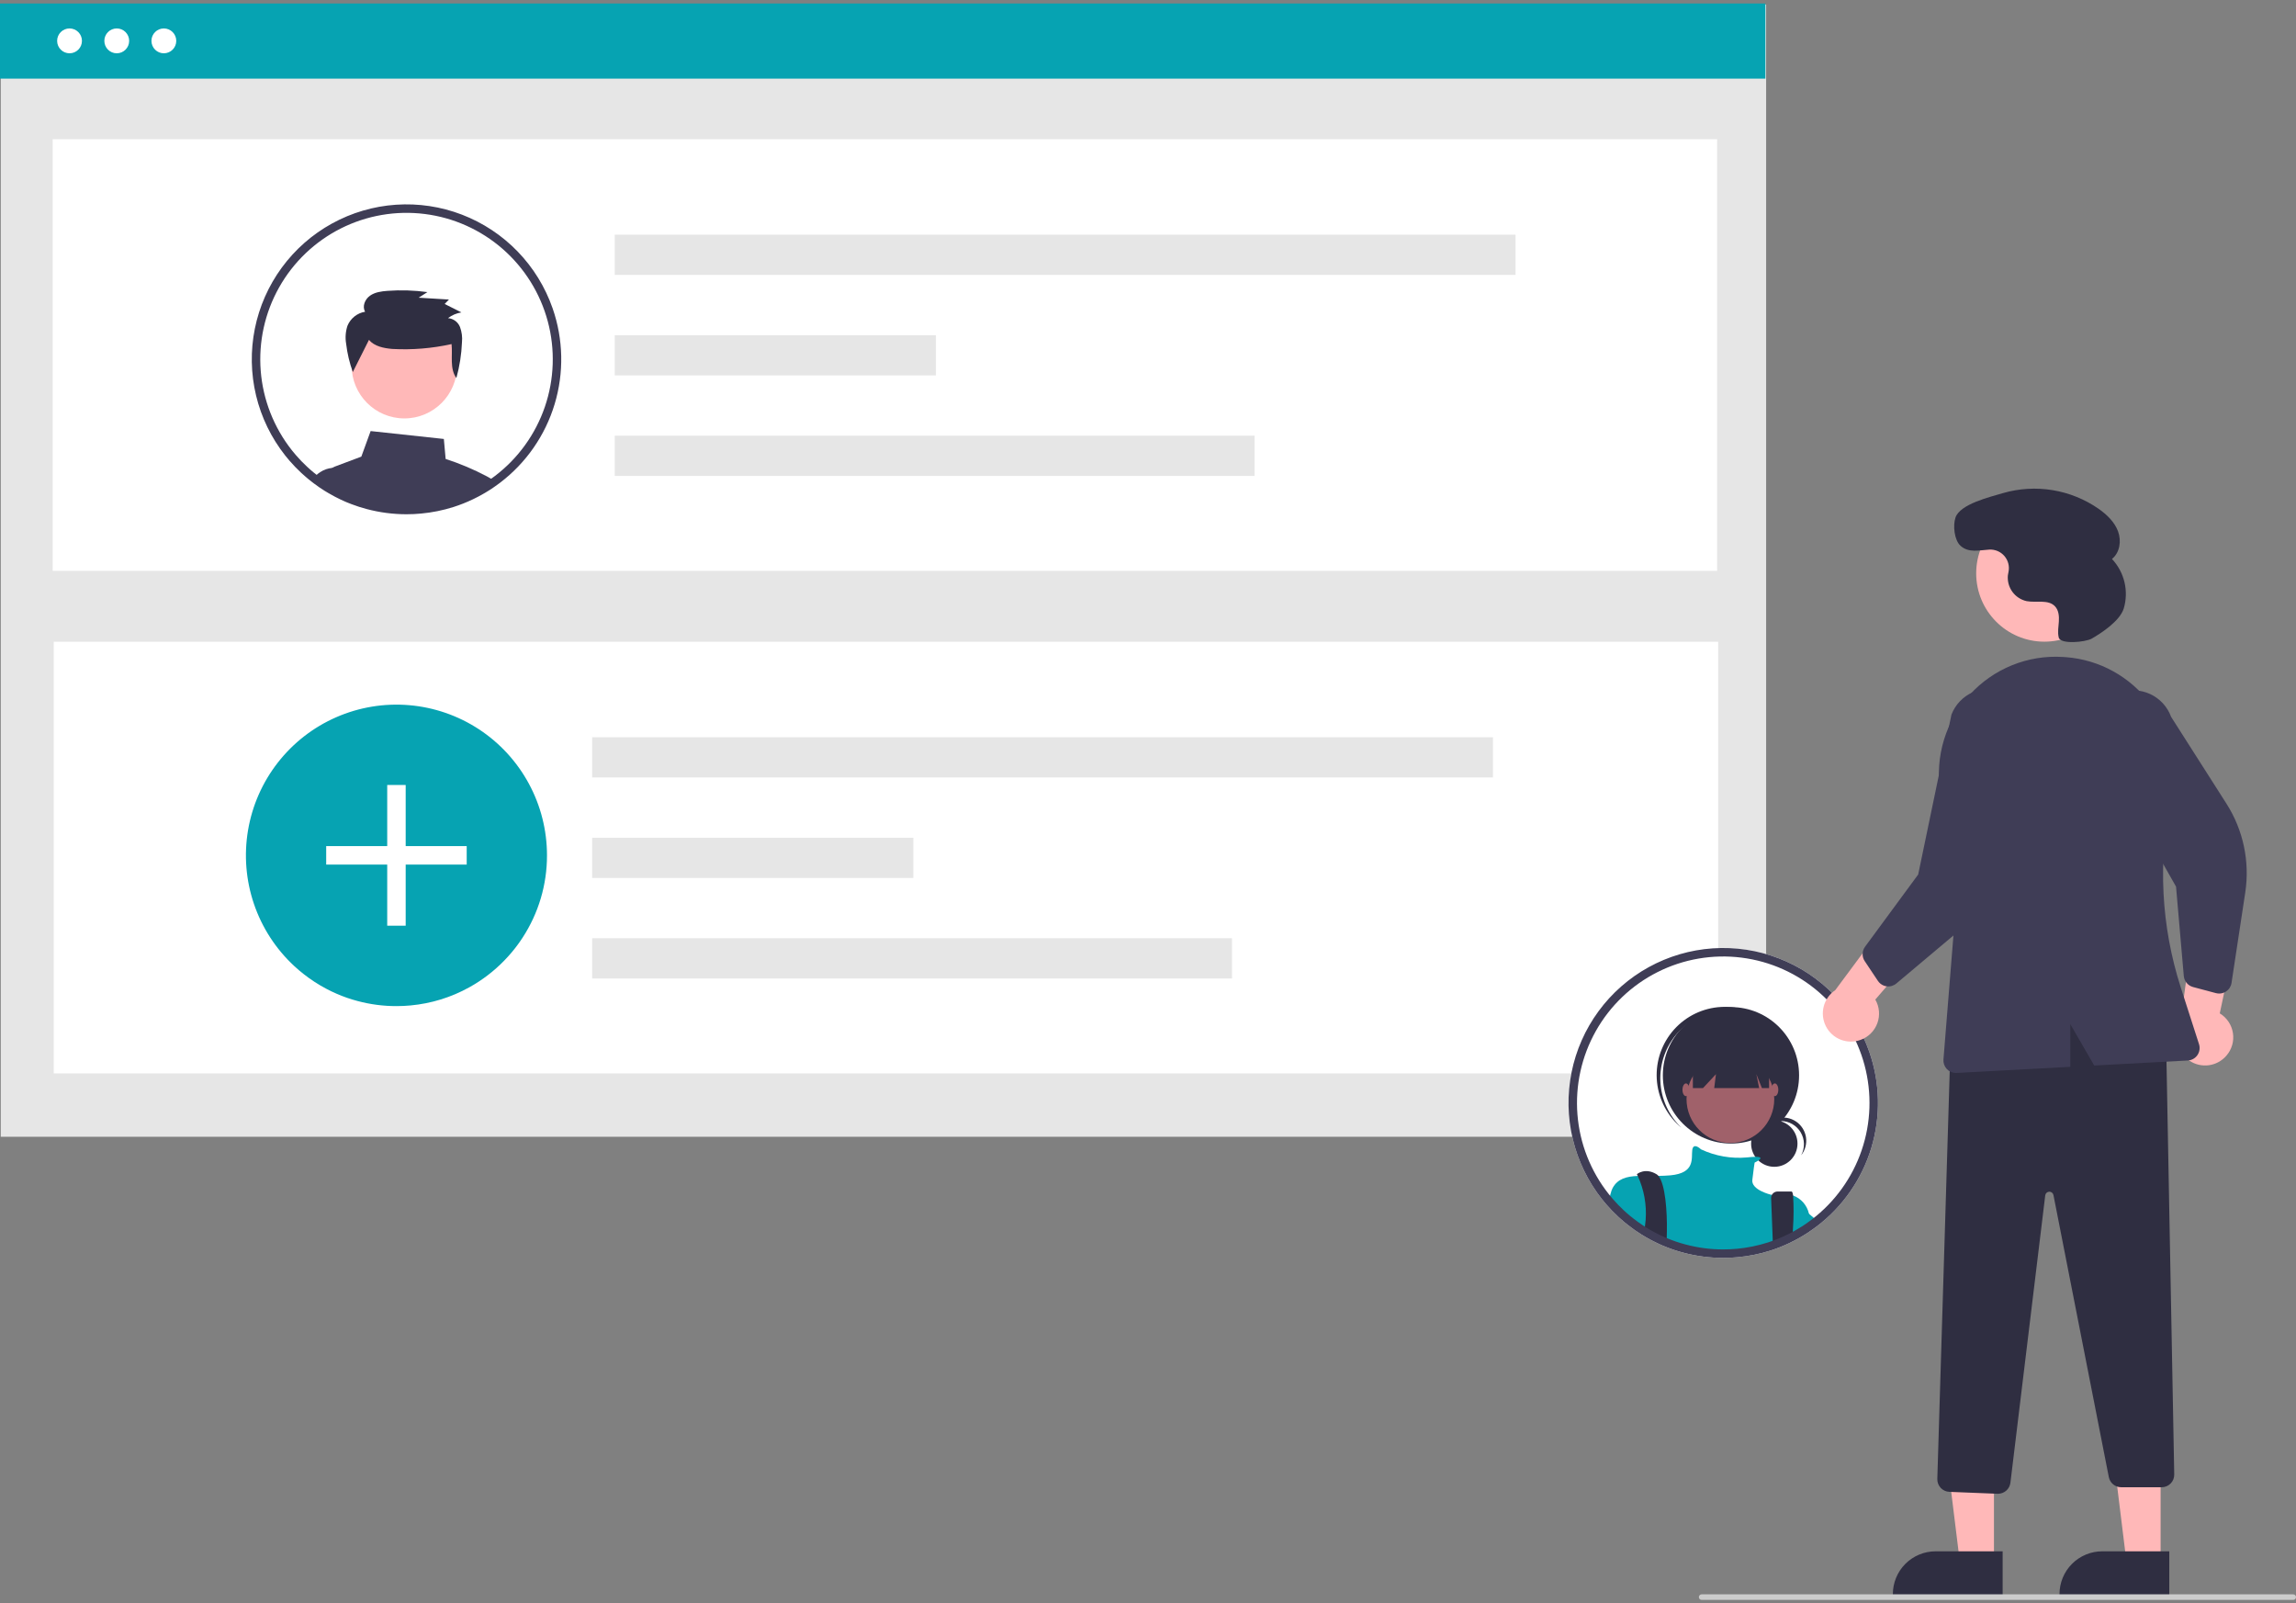 <svg width="328" height="229" viewBox="0 0 328 229" fill="none" xmlns="http://www.w3.org/2000/svg">
<rect x="0" y="0" width="328" height="229" fill="#808080" stroke="none"/>
<g clip-path="url(#clip0_1922_4214)">
<path d="M36.942 24.461C37.896 24.461 38.67 23.687 38.67 22.731C38.67 21.776 37.896 21.002 36.942 21.002C35.988 21.002 35.215 21.776 35.215 22.731C35.215 23.687 35.988 24.461 36.942 24.461Z" fill="white"/>
<path d="M43.499 24.461C44.453 24.461 45.226 23.687 45.226 22.731C45.226 21.776 44.453 21.002 43.499 21.002C42.545 21.002 41.771 21.776 41.771 22.731C41.771 23.687 42.545 24.461 43.499 24.461Z" fill="white"/>
<path d="M50.055 24.461C51.01 24.461 51.783 23.687 51.783 22.731C51.783 21.776 51.01 21.002 50.055 21.002C49.101 21.002 48.328 21.776 48.328 22.731C48.328 23.687 49.101 24.461 50.055 24.461Z" fill="white"/>
<path d="M252.117 26.795H32.745V28.016H252.117V26.795Z" fill="white"/>
<path d="M252.305 0.642H0.108V162.356H252.305V0.642Z" fill="#E6E6E6"/>
<path d="M252.198 0.5H0V11.227H252.198V0.5Z" fill="#06A3B2"/>
<path d="M245.302 19.88H7.527V81.526H245.302V19.88Z" fill="white"/>
<path d="M245.453 91.656H7.678V153.303H245.453V91.656Z" fill="white"/>
<path d="M216.504 33.517H87.82V39.259H216.504V33.517Z" fill="#E6E6E6"/>
<path d="M133.702 47.872H87.82V53.614H133.702V47.872Z" fill="#E6E6E6"/>
<path d="M179.226 62.228H87.82V67.97H179.226V62.228Z" fill="#E6E6E6"/>
<path d="M78.142 122.164C78.149 126.345 76.933 130.436 74.645 133.934C74.166 134.671 73.641 135.378 73.072 136.049C71.74 137.629 70.187 139.01 68.463 140.149C67.994 140.46 67.512 140.752 67.017 141.023C64.439 142.45 61.595 143.328 58.662 143.599C57.995 143.665 57.318 143.695 56.634 143.695C54.76 143.697 52.895 143.453 51.084 142.969C50.058 142.699 49.054 142.35 48.082 141.925C47.585 141.71 47.099 141.477 46.624 141.224C45.483 140.624 44.399 139.921 43.385 139.123C42.913 138.756 42.459 138.368 42.021 137.961C39.401 135.531 37.428 132.486 36.278 129.101C35.128 125.716 34.838 122.098 35.434 118.573C36.031 115.048 37.494 111.727 39.693 108.91C41.892 106.093 44.757 103.868 48.03 102.437C51.302 101.006 54.879 100.413 58.438 100.713C61.996 101.012 65.424 102.194 68.412 104.151C71.4 106.109 73.854 108.781 75.553 111.926C77.252 115.071 78.142 118.589 78.142 122.165V122.164Z" fill="#06A3B2"/>
<path d="M57.954 112.113H55.317V132.21H57.954V112.113Z" fill="white"/>
<path d="M66.672 120.842H46.599V123.481H66.672V120.842Z" fill="white"/>
<path d="M213.278 105.294H84.594V111.036H213.278V105.294Z" fill="#E6E6E6"/>
<path d="M130.476 119.649H84.594V125.391H130.476V119.649Z" fill="#E6E6E6"/>
<path d="M176 134.005H84.594V139.747H176V134.005Z" fill="#E6E6E6"/>
<path d="M16.68 7.611C17.659 7.611 18.452 6.816 18.452 5.836C18.452 4.856 17.659 4.062 16.68 4.062C15.701 4.062 14.907 4.856 14.907 5.836C14.907 6.816 15.701 7.611 16.68 7.611Z" fill="white"/>
<path d="M23.407 7.611C24.386 7.611 25.18 6.816 25.18 5.836C25.18 4.856 24.386 4.062 23.407 4.062C22.428 4.062 21.635 4.856 21.635 5.836C21.635 6.816 22.428 7.611 23.407 7.611Z" fill="white"/>
<path d="M9.935 7.611C10.914 7.611 11.707 6.816 11.707 5.836C11.707 4.856 10.914 4.062 9.935 4.062C8.956 4.062 8.162 4.856 8.162 5.836C8.162 6.816 8.956 7.611 9.935 7.611Z" fill="white"/>
<path d="M69.529 68.02C67.649 67.029 65.687 66.202 63.664 65.55L63.407 62.693L52.948 61.565L51.619 65.216L47.865 66.626C47.731 66.677 47.603 66.744 47.484 66.825H47.48C47.271 66.966 47.092 67.15 46.956 67.363C46.819 67.576 46.728 67.814 46.687 68.064C46.647 68.312 46.656 68.566 46.715 68.811L46.913 69.625C47.199 69.796 47.492 69.959 47.786 70.114L47.972 70.209C48.401 70.432 48.837 70.642 49.286 70.837C49.377 70.877 49.476 70.916 49.567 70.956C49.575 70.96 49.579 70.96 49.587 70.964C49.797 71.051 50.008 71.135 50.222 71.214C50.926 71.483 51.644 71.714 52.372 71.906C54.232 72.402 56.149 72.653 58.074 72.652C58.776 72.652 59.471 72.621 60.157 72.553C61.725 72.408 63.274 72.095 64.775 71.62C64.779 71.62 64.783 71.615 64.787 71.615C65.736 71.313 66.663 70.945 67.561 70.515C67.565 70.511 67.573 70.511 67.577 70.507C67.779 70.412 67.973 70.309 68.172 70.209L68.267 70.162C68.426 70.078 68.585 69.995 68.743 69.907C69.14 69.689 69.529 69.459 69.913 69.212C70.021 69.149 70.124 69.081 70.231 69.01C70.382 68.91 70.532 68.807 70.679 68.7C70.31 68.461 69.925 68.235 69.529 68.02Z" fill="#3F3D56"/>
<path d="M49.901 69.78L49.246 66.821H47.536C47.519 66.821 47.501 66.822 47.484 66.825H47.48C46.866 66.877 46.274 67.082 45.758 67.421C45.409 67.644 45.098 67.923 44.838 68.247C45.346 68.632 45.873 68.99 46.417 69.331L46.441 69.343C46.595 69.439 46.754 69.534 46.913 69.625C47.199 69.796 47.492 69.959 47.786 70.114L47.972 70.209C48.401 70.432 48.837 70.642 49.286 70.837C49.377 70.877 49.476 70.916 49.567 70.956C49.575 70.96 49.579 70.96 49.587 70.964C49.797 71.052 50.008 71.135 50.222 71.214L49.901 69.78Z" fill="#3F3D56"/>
<path d="M57.767 59.759C61.927 59.759 65.299 56.383 65.299 52.218C65.299 48.053 61.927 44.676 57.767 44.676C53.607 44.676 50.234 48.053 50.234 52.218C50.234 56.383 53.607 59.759 57.767 59.759Z" fill="#FFB8B8"/>
<path d="M52.709 48.544C53.489 49.468 54.809 49.729 56.026 49.836C58.872 49.993 61.726 49.76 64.509 49.142C64.681 50.816 64.211 52.62 65.196 53.996C65.657 52.33 65.925 50.616 65.995 48.888C66.069 48.147 65.972 47.398 65.713 46.7C65.574 46.35 65.34 46.046 65.037 45.823C64.735 45.6 64.376 45.466 64.001 45.437C64.562 45.01 65.219 44.729 65.915 44.617L63.523 43.414L64.137 42.782L59.807 42.517L61.061 41.719C59.174 41.46 57.264 41.4 55.364 41.539C54.481 41.605 53.559 41.729 52.844 42.241C52.129 42.753 51.716 43.77 52.16 44.522C51.604 44.613 51.081 44.845 50.64 45.195C50.199 45.546 49.854 46.003 49.639 46.524C49.367 47.352 49.301 48.234 49.448 49.094C49.611 50.472 49.931 51.828 50.402 53.134L52.709 48.544Z" fill="#2F2E41"/>
<path d="M78.948 44.043C77.891 41.003 76.185 38.23 73.948 35.919C71.711 33.607 68.997 31.812 65.996 30.658C62.995 29.504 59.778 29.02 56.571 29.239C53.363 29.457 50.242 30.374 47.425 31.924C44.608 33.475 42.162 35.622 40.259 38.216C38.356 40.81 37.041 43.788 36.405 46.944C35.77 50.099 35.83 53.355 36.58 56.485C37.331 59.614 38.754 62.542 40.751 65.065C40.95 65.315 41.156 65.565 41.366 65.808C41.382 65.824 41.394 65.84 41.41 65.855C41.927 66.452 42.477 67.02 43.056 67.556C43.207 67.695 43.366 67.838 43.525 67.973C43.826 68.243 44.136 68.501 44.457 68.747C44.584 68.847 44.707 68.946 44.838 69.041C45.346 69.427 45.873 69.784 46.417 70.126L46.441 70.138C46.596 70.233 46.754 70.328 46.913 70.42C47.199 70.591 47.492 70.754 47.786 70.908L47.972 71.004C48.401 71.226 48.837 71.437 49.286 71.631C49.377 71.671 49.476 71.711 49.567 71.751C49.575 71.754 49.579 71.754 49.587 71.758C49.798 71.846 50.008 71.929 50.222 72.009C50.926 72.278 51.644 72.509 52.373 72.7C54.233 73.196 56.149 73.447 58.074 73.447C58.776 73.447 59.471 73.415 60.157 73.347C61.725 73.203 63.274 72.889 64.775 72.414C64.779 72.414 64.784 72.41 64.787 72.41C65.736 72.107 66.663 71.74 67.561 71.31C67.565 71.306 67.573 71.306 67.577 71.302C67.779 71.206 67.974 71.103 68.172 71.004L68.267 70.956C68.426 70.873 68.585 70.789 68.743 70.702C69.14 70.483 69.529 70.253 69.914 70.007C70.021 69.943 70.124 69.876 70.231 69.804C70.382 69.705 70.532 69.601 70.679 69.494C70.874 69.359 71.068 69.22 71.259 69.077C71.318 69.033 71.382 68.99 71.441 68.942C75.158 66.117 77.887 62.187 79.235 57.714C80.584 53.24 80.483 48.455 78.948 44.043H78.948ZM70.711 67.977C70.58 68.08 70.445 68.179 70.31 68.271C70.179 68.37 70.049 68.465 69.913 68.553C69.799 68.636 69.683 68.716 69.564 68.791L69.529 68.815C69.441 68.874 69.354 68.93 69.267 68.986C68.938 69.192 68.604 69.391 68.267 69.582C68.231 69.601 68.195 69.621 68.16 69.641C68.009 69.725 67.858 69.804 67.708 69.883C67.688 69.895 67.664 69.903 67.644 69.915L67.62 69.927C67.43 70.026 67.235 70.122 67.041 70.213C66.291 70.575 65.518 70.888 64.728 71.151C64.625 71.186 64.522 71.222 64.418 71.254C62.997 71.707 61.531 72.005 60.046 72.144C59.395 72.203 58.737 72.235 58.074 72.235C56.253 72.239 54.44 72.001 52.682 71.528C51.78 71.292 50.895 70.992 50.036 70.63C49.992 70.611 49.944 70.595 49.901 70.575C49.853 70.555 49.809 70.539 49.766 70.519C49.718 70.499 49.675 70.479 49.627 70.456C49.254 70.293 48.885 70.114 48.524 69.927L48.349 69.836C47.909 69.605 47.476 69.359 47.056 69.097C46.933 69.022 46.806 68.942 46.687 68.859C46.655 68.839 46.627 68.819 46.596 68.799C46.314 68.612 46.032 68.418 45.758 68.215C45.572 68.076 45.385 67.937 45.203 67.794C44.897 67.564 44.604 67.317 44.318 67.063C44.167 66.936 44.021 66.797 43.878 66.666C43.315 66.146 42.783 65.594 42.283 65.013C42.116 64.823 41.953 64.632 41.799 64.433C41.763 64.394 41.73 64.353 41.699 64.31C39.121 61.053 37.571 57.101 37.245 52.958C36.92 48.816 37.834 44.669 39.872 41.049C41.909 37.428 44.978 34.498 48.686 32.63C52.394 30.763 56.573 30.044 60.691 30.564C64.809 31.084 68.679 32.821 71.807 35.552C74.935 38.284 77.18 41.886 78.255 45.9C79.33 49.914 79.186 54.157 77.843 58.089C76.499 62.021 74.017 65.463 70.711 67.977Z" fill="#3F3D56"/>
<path d="M267.051 150.25C265.995 147.211 264.288 144.438 262.051 142.127C259.814 139.815 257.101 138.02 254.099 136.866C251.098 135.712 247.882 135.228 244.674 135.446C241.467 135.665 238.346 136.582 235.529 138.132C232.711 139.683 230.266 141.83 228.363 144.424C226.459 147.018 225.144 149.996 224.509 153.152C223.873 156.307 223.933 159.563 224.684 162.692C225.434 165.822 226.858 168.75 228.855 171.273C229.053 171.523 229.259 171.773 229.47 172.016C229.485 172.031 229.497 172.047 229.513 172.063C230.03 172.66 230.58 173.227 231.16 173.763C231.311 173.902 231.469 174.045 231.628 174.181C231.93 174.451 232.239 174.709 232.56 174.955C233.188 175.45 233.842 175.911 234.52 176.334L234.544 176.346C234.985 176.62 235.433 176.874 235.889 177.116L236.076 177.211C236.504 177.434 236.941 177.645 237.389 177.839C237.48 177.879 237.579 177.919 237.671 177.958C237.679 177.962 237.683 177.962 237.691 177.966C238.597 178.343 239.527 178.658 240.476 178.908C242.336 179.404 244.253 179.655 246.177 179.655C246.88 179.655 247.574 179.623 248.26 179.555C249.829 179.41 251.377 179.097 252.879 178.622C252.883 178.622 252.887 178.618 252.891 178.618C253.839 178.315 254.766 177.948 255.664 177.517C255.668 177.513 255.676 177.513 255.68 177.509C255.882 177.414 256.077 177.311 256.275 177.211L256.371 177.164C256.529 177.08 256.688 176.997 256.847 176.91C257.243 176.691 257.632 176.461 258.017 176.214C258.124 176.151 258.227 176.083 258.334 176.012C258.683 175.781 259.029 175.535 259.362 175.285C259.422 175.241 259.485 175.197 259.545 175.15C263.262 172.325 265.99 168.394 267.339 163.921C268.687 159.448 268.587 154.663 267.051 150.25Z" fill="white"/>
<path d="M253.472 166.646C255.301 166.646 256.784 165.161 256.784 163.33C256.784 161.498 255.301 160.013 253.472 160.013C251.642 160.013 250.159 161.498 250.159 163.33C250.159 165.161 251.642 166.646 253.472 166.646Z" fill="#2F2E41"/>
<path d="M254.394 160.105C254.968 160.105 255.531 160.254 256.03 160.537C256.528 160.82 256.945 161.228 257.239 161.721C257.533 162.214 257.694 162.775 257.707 163.349C257.719 163.923 257.583 164.49 257.311 164.996C257.598 164.636 257.807 164.22 257.925 163.775C258.042 163.33 258.066 162.865 257.995 162.41C257.923 161.955 257.758 161.52 257.509 161.133C257.26 160.745 256.934 160.414 256.55 160.16C256.167 159.906 255.734 159.735 255.281 159.657C254.828 159.58 254.363 159.598 253.917 159.71C253.471 159.822 253.053 160.026 252.69 160.308C252.327 160.591 252.027 160.947 251.808 161.352C252.118 160.963 252.511 160.648 252.959 160.432C253.407 160.216 253.898 160.104 254.395 160.105H254.394Z" fill="#2F2E41"/>
<path d="M247.281 163.323C252.656 163.323 257.012 158.961 257.012 153.58C257.012 148.199 252.656 143.837 247.281 143.837C241.907 143.837 237.55 148.199 237.55 153.58C237.55 158.961 241.907 163.323 247.281 163.323Z" fill="#2F2E41"/>
<path d="M239.644 147.535C241.321 145.647 243.664 144.485 246.181 144.294C248.697 144.104 251.188 144.899 253.13 146.513C253.051 146.437 252.971 146.361 252.889 146.288C250.967 144.563 248.439 143.674 245.862 143.816C243.285 143.958 240.87 145.119 239.148 147.043C237.426 148.968 236.538 151.499 236.679 154.079C236.821 156.659 237.98 159.077 239.903 160.801C239.921 160.818 239.94 160.834 239.958 160.851C240.041 160.924 240.126 160.994 240.21 161.064C238.382 159.323 237.301 156.938 237.195 154.414C237.09 151.89 237.968 149.423 239.644 147.535H239.644Z" fill="#2F2E41"/>
<path d="M247.199 163.24C250.66 163.24 253.466 160.431 253.466 156.965C253.466 153.5 250.66 150.69 247.199 150.69C243.737 150.69 240.931 153.5 240.931 156.965C240.931 160.431 243.737 163.24 247.199 163.24Z" fill="#A0616A"/>
<path d="M258.414 173.315V175.42C258.029 175.666 257.64 175.897 257.243 176.115C257.085 176.203 256.926 176.286 256.767 176.369L256.672 176.417C256.474 176.516 256.279 176.62 256.077 176.715C256.073 176.719 256.065 176.719 256.061 176.723C255.163 177.153 254.236 177.521 253.287 177.823C253.284 177.823 253.28 177.827 253.276 177.827C251.774 178.303 250.226 178.616 248.657 178.761C247.971 178.828 247.276 178.86 246.574 178.86C244.649 178.861 242.733 178.61 240.873 178.113C239.924 177.864 238.993 177.549 238.087 177.172C238.08 177.168 238.075 177.168 238.067 177.164C237.976 177.124 237.877 177.084 237.786 177.045C237.337 176.85 236.901 176.64 236.472 176.417L236.286 176.322C235.83 176.079 235.381 175.825 234.941 175.551L234.917 175.539C234.239 175.116 233.585 174.656 232.957 174.161C232.636 173.914 232.326 173.656 232.025 173.386C231.866 173.251 231.707 173.108 231.557 172.969C230.977 172.433 230.427 171.865 229.91 171.269C229.979 170.855 230.079 170.447 230.212 170.049L230.215 170.045C230.239 169.977 230.267 169.911 230.299 169.847C230.321 169.79 230.346 169.734 230.374 169.68C231.084 168.349 232.37 168.019 233.965 167.948C234.866 167.908 235.861 167.952 236.913 167.94C237.468 167.936 238.044 167.916 238.619 167.864C242.249 167.535 241.591 165.389 241.753 164.234C241.916 163.113 242.924 164.083 242.991 164.146L242.995 164.15C245.05 165.113 247.323 165.512 249.582 165.306C249.971 165.258 250.359 165.231 250.748 165.219C251.772 165.207 251.55 165.501 251.197 165.743C251.025 165.856 250.846 165.957 250.661 166.045C250.661 166.045 250.498 167.038 250.332 168.524C250.173 169.946 252.895 170.613 253.121 170.665C253.125 170.668 253.131 170.669 253.137 170.669C254.131 170.411 255.177 170.438 256.156 170.748H256.16C256.719 170.954 257.219 171.297 257.612 171.745C258.006 172.193 258.281 172.733 258.414 173.315Z" fill="#06A3B2"/>
<path d="M238.127 175.869C238.127 176.163 238.119 176.445 238.107 176.711C238.103 176.87 238.095 177.025 238.088 177.172C238.08 177.168 238.076 177.168 238.068 177.164C237.976 177.124 237.877 177.084 237.786 177.045C237.338 176.85 236.901 176.639 236.473 176.417L236.286 176.322C235.83 176.079 235.381 175.825 234.941 175.551C234.953 175.412 234.973 175.273 234.993 175.134C235.036 174.828 235.072 174.518 235.096 174.212C235.252 172.063 234.863 169.91 233.965 167.952V167.948C233.886 167.789 233.838 167.701 233.838 167.701C233.838 167.701 234.993 166.708 236.639 167.701C236.744 167.763 236.837 167.844 236.913 167.94C237.905 169.112 238.175 173.052 238.127 175.869Z" fill="#2F2E41"/>
<path d="M256.144 175.329C256.128 175.773 256.105 176.238 256.077 176.711V176.715C256.073 176.719 256.065 176.719 256.061 176.723C255.163 177.153 254.236 177.521 253.287 177.823C253.284 177.823 253.28 177.827 253.276 177.827L253.232 176.711L253.228 176.564L253.018 171.13C253.012 171.007 253.031 170.884 253.075 170.768C253.118 170.653 253.184 170.548 253.269 170.459C253.354 170.37 253.456 170.299 253.569 170.25C253.682 170.202 253.803 170.176 253.926 170.176H255.938C256.037 170.176 256.109 170.379 256.156 170.744V170.748C256.254 172.274 256.25 173.804 256.144 175.329Z" fill="#2F2E41"/>
<path d="M241.838 149.122V155.398H243.29L245.137 153.417L244.89 155.398H251.305L250.909 153.417L251.702 155.398H252.725V149.122H241.838Z" fill="#2F2E41"/>
<path d="M240.849 156.553C241.122 156.553 241.344 156.146 241.344 155.644C241.344 155.143 241.122 154.736 240.849 154.736C240.576 154.736 240.354 155.143 240.354 155.644C240.354 156.146 240.576 156.553 240.849 156.553Z" fill="#A0616A"/>
<path d="M253.549 156.553C253.822 156.553 254.044 156.146 254.044 155.644C254.044 155.143 253.822 154.736 253.549 154.736C253.276 154.736 253.054 155.143 253.054 155.644C253.054 156.146 253.276 156.553 253.549 156.553Z" fill="#A0616A"/>
<path d="M259.759 174.49C259.426 174.741 259.08 174.987 258.731 175.217C258.624 175.289 258.521 175.356 258.414 175.42C258.029 175.666 257.64 175.897 257.243 176.115C257.085 176.203 256.926 176.286 256.767 176.369V171.992C256.767 171.992 257.402 172.5 258.414 173.346C258.541 173.454 258.672 173.565 258.811 173.684C259.104 173.93 259.422 174.2 259.759 174.49Z" fill="#06A3B2"/>
<path d="M267.051 150.25C265.995 147.211 264.288 144.438 262.051 142.127C259.814 139.815 257.101 138.02 254.099 136.866C251.098 135.712 247.882 135.228 244.674 135.446C241.467 135.665 238.346 136.582 235.529 138.132C232.711 139.683 230.266 141.83 228.363 144.424C226.459 147.018 225.144 149.996 224.509 153.152C223.873 156.307 223.933 159.563 224.684 162.692C225.434 165.822 226.858 168.75 228.855 171.273C229.053 171.523 229.259 171.773 229.47 172.016C229.485 172.031 229.497 172.047 229.513 172.063C230.03 172.66 230.58 173.227 231.16 173.763C231.311 173.902 231.469 174.045 231.628 174.181C231.93 174.451 232.239 174.709 232.56 174.955C233.188 175.45 233.842 175.911 234.52 176.334L234.544 176.346C234.985 176.62 235.433 176.874 235.889 177.116L236.076 177.211C236.504 177.434 236.941 177.645 237.389 177.839C237.48 177.879 237.579 177.919 237.671 177.958C237.679 177.962 237.683 177.962 237.691 177.966C238.597 178.343 239.527 178.658 240.476 178.908C242.336 179.404 244.253 179.655 246.177 179.655C246.88 179.655 247.574 179.623 248.26 179.555C249.829 179.41 251.377 179.097 252.879 178.622C252.883 178.622 252.887 178.618 252.891 178.618C253.839 178.315 254.766 177.948 255.664 177.517C255.668 177.513 255.676 177.513 255.68 177.509C255.882 177.414 256.077 177.311 256.275 177.211L256.371 177.164C256.529 177.08 256.688 176.997 256.847 176.91C257.243 176.691 257.632 176.461 258.017 176.214C258.124 176.151 258.227 176.083 258.334 176.012C258.683 175.781 259.029 175.535 259.362 175.285C259.422 175.241 259.485 175.197 259.545 175.15C263.262 172.325 265.99 168.394 267.339 163.921C268.687 159.448 268.587 154.663 267.051 150.25ZM258.814 174.184C258.683 174.288 258.549 174.387 258.414 174.478C258.283 174.578 258.152 174.673 258.017 174.76C257.902 174.844 257.787 174.923 257.668 174.999C257.569 175.066 257.469 175.13 257.37 175.193C257.041 175.4 256.708 175.599 256.371 175.789C256.335 175.809 256.299 175.829 256.263 175.849C256.112 175.932 255.962 176.012 255.811 176.091C255.791 176.103 255.767 176.111 255.747 176.123L255.724 176.135C255.533 176.234 255.339 176.33 255.144 176.421C254.394 176.783 253.621 177.096 252.831 177.358C252.728 177.394 252.625 177.43 252.522 177.462C251.1 177.914 249.634 178.213 248.149 178.352C247.499 178.411 246.84 178.443 246.177 178.443C244.357 178.447 242.544 178.209 240.785 177.736C239.883 177.5 238.999 177.2 238.139 176.838C238.048 176.802 237.956 176.763 237.869 176.727C237.822 176.707 237.778 176.687 237.73 176.663C237.357 176.5 236.988 176.322 236.627 176.135L236.453 176.044C236.012 175.813 235.58 175.567 235.159 175.305C235.005 175.209 234.85 175.11 234.699 175.007C234.223 174.693 233.759 174.355 233.306 174.002C233.001 173.771 232.707 173.525 232.421 173.271C232.271 173.144 232.124 173.005 231.981 172.874C231.419 172.353 230.886 171.802 230.386 171.221C230.219 171.03 230.057 170.84 229.902 170.641C229.867 170.602 229.834 170.561 229.803 170.518C227.225 167.261 225.674 163.309 225.349 159.166C225.023 155.023 225.938 150.877 227.975 147.257C230.013 143.636 233.081 140.705 236.789 138.838C240.497 136.971 244.676 136.251 248.794 136.772C252.912 137.292 256.782 139.029 259.91 141.76C263.039 144.492 265.283 148.094 266.358 152.108C267.433 156.122 267.29 160.365 265.946 164.297C264.603 168.229 262.12 171.671 258.814 174.184Z" fill="#3F3D56"/>
<path d="M265.807 148.515C266.355 148.316 266.853 147.999 267.266 147.587C267.679 147.174 267.996 146.676 268.196 146.127C268.395 145.578 268.472 144.992 268.421 144.411C268.37 143.829 268.193 143.265 267.901 142.76L277.169 132.017L269.862 131.065L262.181 141.413C261.366 141.96 260.779 142.788 260.532 143.74C260.286 144.691 260.396 145.701 260.843 146.576C261.29 147.452 262.042 148.133 262.957 148.49C263.872 148.847 264.886 148.856 265.807 148.515V148.515Z" fill="#FFB8B8"/>
<path d="M318.047 150.785C318.431 150.346 318.715 149.828 318.878 149.267C319.041 148.707 319.079 148.117 318.989 147.54C318.9 146.963 318.685 146.412 318.361 145.927C318.036 145.442 317.609 145.034 317.109 144.732L320.055 130.847L313.196 133.54L311.45 146.313C310.999 147.186 310.884 148.195 311.126 149.148C311.368 150.101 311.951 150.931 312.764 151.483C313.577 152.034 314.564 152.267 315.538 152.139C316.511 152.01 317.404 151.529 318.047 150.785Z" fill="#FFB8B8"/>
<path d="M284.852 223.153L279.987 223.152L277.673 204.367L284.852 204.368L284.852 223.153Z" fill="#FFB8B8"/>
<path d="M286.092 227.874L270.408 227.873V227.674C270.408 226.872 270.566 226.077 270.872 225.335C271.179 224.594 271.629 223.92 272.196 223.352C272.763 222.785 273.436 222.335 274.176 222.027C274.917 221.72 275.711 221.562 276.513 221.562H276.513L286.092 221.563L286.092 227.874Z" fill="#2F2E41"/>
<path d="M308.658 223.153L303.793 223.152L301.479 204.367L308.658 204.368L308.658 223.153Z" fill="#FFB8B8"/>
<path d="M309.898 227.874L294.214 227.873V227.674C294.214 226.872 294.372 226.077 294.678 225.335C294.985 224.594 295.435 223.92 296.002 223.352C296.569 222.785 297.242 222.335 297.982 222.027C298.723 221.72 299.517 221.562 300.319 221.562H300.319L309.898 221.563L309.898 227.874Z" fill="#2F2E41"/>
<path d="M285.358 213.344L278.473 213.068C278.003 213.047 277.56 212.843 277.239 212.499C276.919 212.154 276.746 211.697 276.759 211.227L278.699 147.517L278.826 147.471C290.894 143.1 300.878 143.431 309.348 148.48L309.442 148.537L310.605 210.588C310.609 210.825 310.566 211.061 310.479 211.282C310.391 211.503 310.26 211.704 310.094 211.873C309.928 212.043 309.729 212.178 309.511 212.27C309.292 212.362 309.057 212.409 308.819 212.409H303.013C302.6 212.408 302.199 212.264 301.88 212.001C301.56 211.738 301.342 211.372 301.261 210.966L293.351 170.682C293.324 170.543 293.248 170.418 293.137 170.33C293.026 170.241 292.887 170.196 292.746 170.201C292.604 170.206 292.469 170.262 292.365 170.358C292.26 170.454 292.194 170.584 292.177 170.725L287.202 211.773C287.147 212.206 286.937 212.604 286.611 212.893C286.285 213.182 285.865 213.343 285.429 213.345C285.405 213.345 285.382 213.344 285.358 213.344Z" fill="#2F2E41"/>
<path d="M292.057 91.646C297.439 91.646 301.802 87.277 301.802 81.889C301.802 76.5 297.439 72.132 292.057 72.132C286.675 72.132 282.312 76.5 282.312 81.889C282.312 87.277 286.675 91.646 292.057 91.646Z" fill="#FFB8B8"/>
<path d="M269.1 140.76C268.762 140.627 268.473 140.393 268.271 140.09L266.388 137.269C266.184 136.964 266.08 136.603 266.088 136.235C266.097 135.868 266.218 135.512 266.435 135.216L274.026 124.9L278.781 102.054C279.055 101.349 279.465 100.705 279.987 100.158C280.51 99.611 281.135 99.173 281.826 98.868C282.518 98.563 283.263 98.398 284.019 98.382C284.774 98.365 285.526 98.498 286.23 98.773C286.934 99.047 287.577 99.458 288.123 99.982C288.669 100.505 289.106 101.132 289.41 101.824C289.713 102.517 289.878 103.263 289.893 104.02C289.909 104.776 289.776 105.528 289.501 106.233L287.253 120.773C286.572 125.186 284.312 129.201 280.895 132.071L270.903 140.467C270.711 140.628 270.487 140.747 270.246 140.816C270.004 140.885 269.751 140.902 269.503 140.867C269.365 140.847 269.23 140.812 269.1 140.76Z" fill="#3F3D56"/>
<path d="M317.631 141.795C317.289 141.919 316.917 141.935 316.566 141.841L313.291 140.969C312.937 140.874 312.62 140.672 312.384 140.391C312.148 140.11 312.004 139.763 311.971 139.397L310.862 126.632L299.355 106.337C299.094 105.627 298.977 104.872 299.008 104.116C299.039 103.359 299.219 102.617 299.537 101.93C299.855 101.244 300.305 100.627 300.862 100.115C301.418 99.603 302.07 99.205 302.78 98.945C303.49 98.685 304.244 98.568 304.999 98.6C305.754 98.633 306.496 98.814 307.181 99.133C307.866 99.452 308.482 99.903 308.993 100.461C309.504 101.019 309.9 101.672 310.159 102.383L318.067 114.784C320.468 118.547 321.421 123.056 320.751 127.47L318.79 140.382C318.752 140.631 318.663 140.868 318.527 141.08C318.392 141.291 318.213 141.471 318.004 141.609C317.887 141.686 317.762 141.748 317.631 141.795Z" fill="#3F3D56"/>
<path d="M281.398 99.215C283.072 97.378 285.137 95.939 287.44 95.007C289.743 94.075 292.225 93.672 294.705 93.829C294.868 93.839 295.03 93.85 295.192 93.863H295.192C297.541 94.049 299.825 94.735 301.888 95.876C303.952 97.016 305.748 98.584 307.158 100.476C308.591 102.394 309.599 104.596 310.114 106.935C310.629 109.274 310.639 111.696 310.144 114.04C308.254 122.995 308.732 132.289 311.531 141.003L314.145 149.13C314.229 149.391 314.252 149.667 314.212 149.938C314.173 150.208 314.072 150.466 313.917 150.692C313.762 150.917 313.557 151.104 313.319 151.238C313.08 151.371 312.814 151.448 312.542 151.463L299.176 152.182L295.756 146.268V152.366L279.512 153.241C279.48 153.243 279.448 153.244 279.416 153.244C279.169 153.243 278.925 153.192 278.7 153.093C278.474 152.994 278.271 152.849 278.104 152.668C277.937 152.487 277.809 152.272 277.729 152.039C277.648 151.806 277.617 151.558 277.637 151.312L279.473 128.518L277.17 113.036C276.797 110.562 276.983 108.036 277.715 105.645C278.447 103.253 279.706 101.056 281.398 99.215Z" fill="#3F3D56"/>
<path d="M298.83 91.203C297.928 91.722 294.361 92.067 294.107 91.056L294.102 91.034C293.925 90.294 294.072 89.52 294.123 88.761C294.173 88.001 294.099 87.166 293.582 86.608C292.619 85.567 290.905 86.119 289.512 85.855C288.696 85.673 287.975 85.199 287.482 84.523C286.99 83.846 286.761 83.013 286.838 82.18C286.858 82.022 286.889 81.864 286.924 81.706C287.011 81.305 287.004 80.89 286.904 80.493C286.804 80.096 286.613 79.727 286.347 79.416C286.081 79.105 285.746 78.86 285.369 78.7C284.993 78.541 284.584 78.471 284.175 78.496C282.768 78.576 281.248 79.003 280.083 77.959C279.183 77.152 278.963 75.05 279.359 73.907C280.024 71.985 284.284 70.978 286.144 70.425C288.445 69.76 290.864 69.616 293.227 70.004C295.59 70.392 297.837 71.303 299.805 72.67C300.98 73.499 302.077 74.541 302.578 75.89C303.079 77.239 302.837 78.941 301.708 79.831C302.583 80.759 303.199 81.901 303.495 83.142C303.791 84.384 303.755 85.681 303.393 86.905C302.835 88.704 300.173 90.429 298.83 91.203Z" fill="#2F2E41"/>
<path d="M327.603 228.5H243.092C242.987 228.5 242.886 228.458 242.811 228.384C242.737 228.309 242.695 228.208 242.695 228.103C242.695 227.997 242.737 227.896 242.811 227.822C242.886 227.747 242.987 227.706 243.092 227.706H327.603C327.708 227.706 327.809 227.747 327.884 227.822C327.958 227.896 328 227.997 328 228.103C328 228.208 327.958 228.309 327.884 228.384C327.809 228.458 327.708 228.5 327.603 228.5Z" fill="#CCCCCC"/>
</g>
<defs>
<clipPath id="clip0_1922_4214">
<rect width="328" height="228" fill="white" transform="translate(0 0.5)"/>
</clipPath>
</defs>
</svg>
